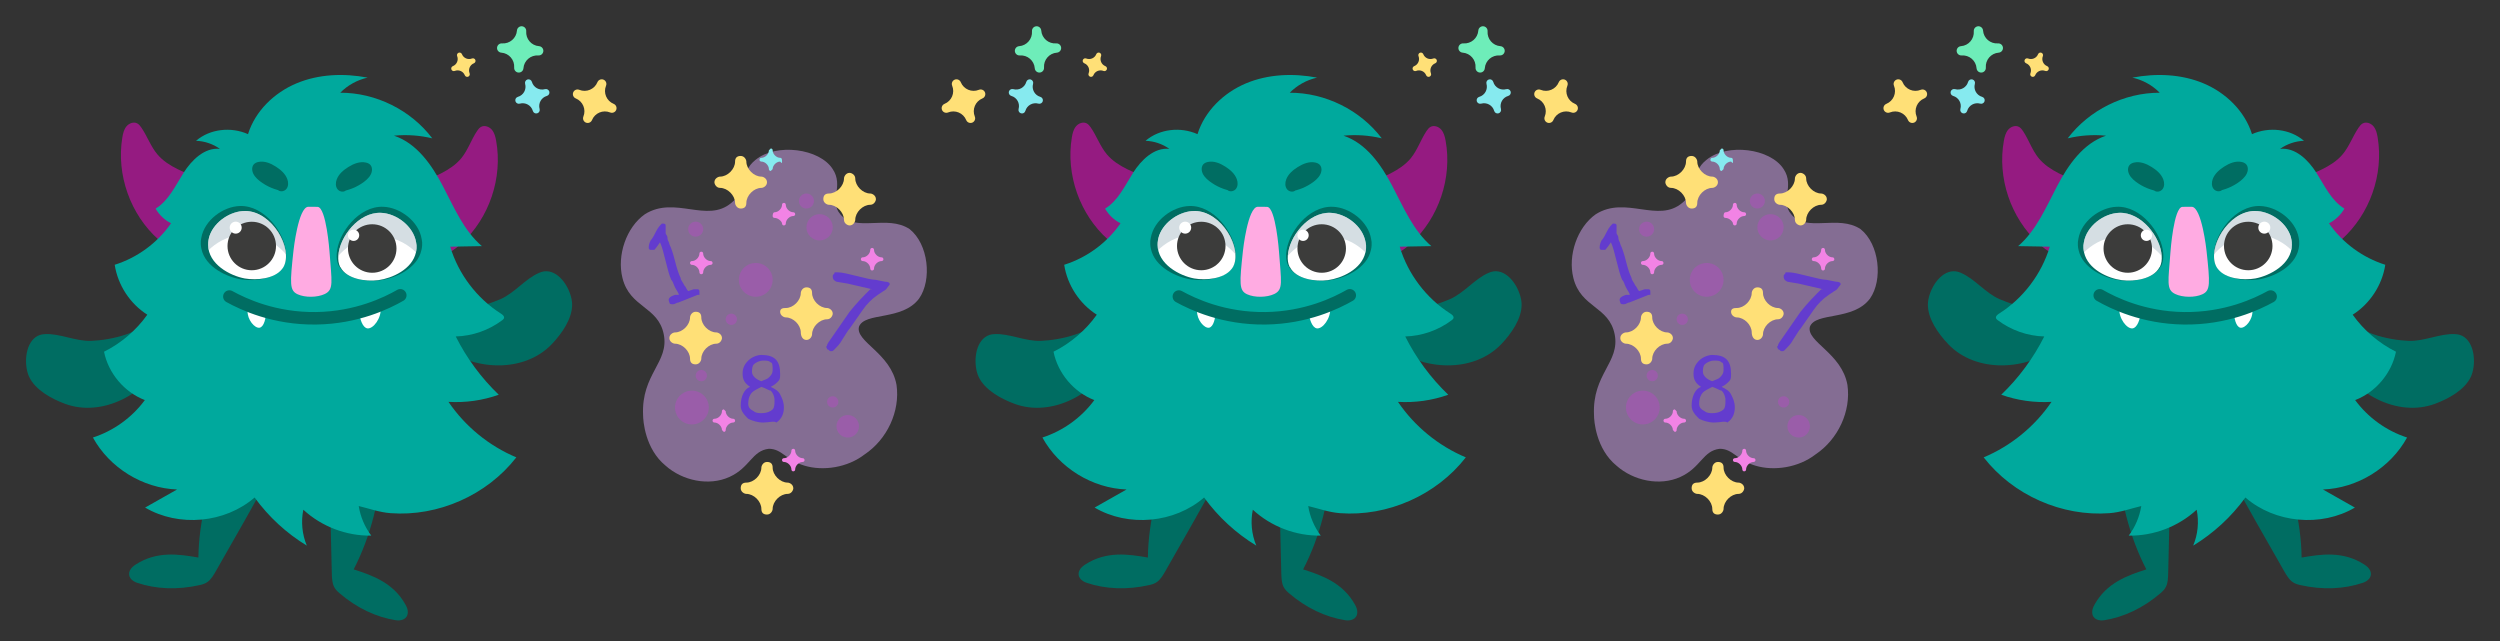 <?xml version="1.0" encoding="utf-8"?>
<!-- Generator: Adobe Illustrator 22.0.1, SVG Export Plug-In . SVG Version: 6.00 Build 0)  -->
<svg version="1.1" id="Слой_1" xmlns="http://www.w3.org/2000/svg" xmlns:xlink="http://www.w3.org/1999/xlink" x="0px" y="0px"
	 viewBox="0 0 200 51.284" style="enable-background:new 0 0 200 51.284;" xml:space="preserve">
<rect x="0" y="0" width="200" height="51.284" fill="#333333" stroke="none"/>
<style type="text/css">
	.st0{fill:#006D62;}
	.st1{fill:#951B81;}
	.st2{fill:#00A99D;}
	.st3{fill:#FFFFFF;}
	.st4{fill:none;stroke:#006D62;stroke-linecap:round;stroke-miterlimit:10;}
	.st5{opacity:0.54;fill:#B2C3CC;enable-background:new    ;}
	.st6{fill:#3C3C3B;}
	.st7{fill:#FFABE2;}
	.st8{fill:#FFE077;}
	.st9{fill:#86EAEF;}
	.st10{fill:#6EEDB9;}
	.st11{opacity:0.47;fill:#DFAEFF;enable-background:new    ;}
	.st12{fill:#F283E5;}
	.st13{fill:#633CCE;}
	.st14{opacity:0.27;fill:#D830E5;enable-background:new    ;}
	.st15{fill:#858586;}
	.st16{fill:#9F9F9E;}
	.st17{fill:#FFEFD5;}
	.st18{opacity:0.31;fill:#F7931E;}
	.st19{fill:#929191;}
	.st20{fill:#2A1A10;}
	.st21{fill:#A94A56;}
	.st22{fill:#F08884;}
	.st23{fill:#EEDCD5;}
	.st24{fill:#D56F01;}
	.st25{fill:#FB8C01;}
	.st26{fill:#FCA301;}
	.st27{fill:#FDB3FF;}
	.st28{fill:#603813;}
	.st29{fill:#DFAEFF;}
	.st30{fill:#19BDCE;}
	.st31{fill:#1B9ACC;}
	.st32{fill:#36A9E1;}
	.st33{fill:#12E0FF;}
	.st34{fill:none;stroke:#1B9ACC;stroke-width:0.5;stroke-linecap:round;stroke-linejoin:round;stroke-miterlimit:10;}
	.st35{fill:#0D80A3;}
	.st36{fill:url(#SVGID_1_);}
	.st37{opacity:0.65;fill:#D07245;enable-background:new    ;}
	.st38{fill:#FCA84E;}
	.st39{opacity:0.75;fill:#FC8340;enable-background:new    ;}
	.st40{fill:url(#SVGID_2_);}
	.st41{fill:#7AD2ED;}
	.st42{fill:#A4E5FF;}
	.st43{fill:#5CBFD6;}
	.st44{fill:#F9B233;}
	.st45{fill:#F39200;}
	.st46{opacity:0.31;fill:#662D91;}
	.st47{fill:#73C12C;}
	.st48{fill:#B8786C;}
	.st49{fill:#914B3B;}
	.st50{fill:#35A155;}
	.st51{fill:#79C08C;}
	.st52{fill:#8DC971;}
	.st53{fill:#7FB762;}
	.st54{fill:#9AD880;}
	.st55{fill:#B2B2B2;}
	.st56{fill:#E0E0E0;}
	.st57{fill:#B2E59C;}
	.st58{fill:#B38A82;}
	.st59{opacity:0.1;enable-background:new    ;}
	.st60{fill:#D9809C;}
	.st61{fill:#D17597;}
	.st62{fill:#E4A2B7;}
	.st63{fill:#DD8EAB;}
	.st64{fill:#F27281;}
	.st65{fill:#464D59;}
	.st66{fill:#95C11F;}
	.st67{fill:#808080;}
	.st68{fill:#1C7499;}
	.st69{fill:#269BCF;}
	.st70{fill:#F4821F;}
	.st71{fill:#2187B3;}
	.st72{fill:#238FBD;}
	.st73{fill:#1F7FA8;}
	.st74{fill:#221806;}
	.st75{fill:#006885;}
	.st76{fill:#FBB03B;}
	.st77{fill:#E6E7E8;}
	.st78{fill:#86B7C8;}
	.st79{fill:#91BFD0;}
	.st80{fill:#F7A439;}
	.st81{fill:#F79945;}
	.st82{fill:#404041;}
	.st83{fill:#F48245;}
	.st84{fill:#00ADEE;}
	.st85{fill:#0082B3;}
	.st86{fill:#784921;}
	.st87{fill:#25ABCF;}
	.st88{fill:none;stroke:#CCCCCC;stroke-width:0.5;stroke-linecap:round;stroke-miterlimit:10;}
	.st89{fill:#0071BC;}
	.st90{fill:#662D91;}
	.st91{fill:#A3D9EF;}
	.st92{fill:#0D373D;}
	.st93{fill:#033E42;}
	.st94{fill:#235A5E;}
	.st95{fill:#1C464C;}
	.st96{fill:#1FADA6;}
	.st97{fill:#31BDB9;}
	.st98{fill:none;stroke:#3441B7;stroke-linecap:round;stroke-miterlimit:10;}
	.st99{fill:none;stroke:#4A50C6;stroke-linecap:round;stroke-miterlimit:10;}
	.st100{fill:#925F36;}
	.st101{fill:#FFBFA6;}
	.st102{fill:#E84E1B;}
	.st103{fill:#1D70B7;}
	.st104{fill:#F8B133;}
	.st105{fill:#1D1D1B;}
	.st106{fill:#EA8696;}
	.st107{opacity:0.3;fill:#E84E1B;enable-background:new    ;}
	.st108{fill:none;stroke:#E2886D;stroke-width:0.25;stroke-linecap:round;stroke-linejoin:round;stroke-miterlimit:10;}
	.st109{opacity:0.47;fill:#E59D88;enable-background:new    ;}
	.st110{fill:#C43B16;}
	.st111{fill:#E94E1B;}
	.st112{fill:#DD7E00;}
	.st113{fill:#EF7352;}
	.st114{fill:none;stroke:#3441B7;stroke-width:0.5;stroke-linecap:round;stroke-miterlimit:10;}
	.st115{fill:none;stroke:#3441B7;stroke-width:0.5;stroke-linecap:round;stroke-linejoin:round;stroke-miterlimit:10;}
	.st116{fill:none;stroke:#3441B7;stroke-width:0.5;stroke-linecap:round;stroke-linejoin:round;stroke-miterlimit:10;}
	.st117{fill:#9A5ACC;}
	.st118{fill:#D60B52;}
	.st119{fill:#C17EED;}
	.st120{opacity:0.56;fill:#662483;enable-background:new    ;}
	.st121{fill:#E71D73;}
	.st122{fill:none;stroke:#662483;stroke-width:0.5;stroke-linecap:round;stroke-miterlimit:10;}
	.st123{opacity:0.35;fill:#E94E1B;enable-background:new    ;}
	.st124{fill:none;stroke:#E94E1B;stroke-width:0.5;stroke-linecap:round;stroke-miterlimit:10;}
	.st125{fill:#E6332A;}
	.st126{opacity:0.56;fill:#E94E1B;enable-background:new    ;}
	.st127{fill:#8CC63F;}
	.st128{fill:#CA9E67;}
	.st129{fill:#B17F4A;}
	.st130{fill:none;}
	.st131{fill:#A0877F;}
	.st132{fill:#9B7C71;}
	.st133{fill:#BBA9A3;}
	.st134{fill:#FFFBE3;}
	.st135{fill:#8C6239;}
	.st136{fill:#39B54A;}
	.st137{fill:#009245;}
	.st138{opacity:0.32;fill:#FCEE21;enable-background:new    ;}
	.st139{fill:#E08D41;}
	.st140{fill:none;stroke:#B76730;stroke-linecap:round;stroke-miterlimit:10;}
	.st141{opacity:0.47;fill:#D17428;enable-background:new    ;}
	.st142{fill:#AF6020;}
	.st143{fill:#FFB87D;}
	.st144{fill:#C9D650;}
	.st145{fill:#9CC320;}
	.st146{fill:#EE786F;}
	.st147{fill:#EC685D;}
	.st148{opacity:0.32;fill:#FBB03B;enable-background:new    ;}
	.st149{fill:#FFD625;}
	.st150{fill:#F6A613;}
	.st151{fill:#D98558;}
	.st152{fill:#6AB32D;}
	.st153{fill:#3EAC60;}
	.st154{fill:#FFF4B9;}
	.st155{fill:#F49D2C;}
	.st156{opacity:0.14;fill:#808080;enable-background:new    ;}
	.st157{fill:#1B1464;}
	.st158{fill:#F19092;}
	.st159{fill:#F15C92;}
	.st160{fill:none;stroke:#009245;stroke-width:0.75;stroke-linecap:round;stroke-miterlimit:10;}
	.st161{fill:#936037;}
	.st162{fill:#60453C;}
	.st163{fill:#7C4C3D;}
	.st164{fill:#835C47;}
	.st165{fill:#DE73C0;}
	.st166{fill:#FFDF7D;}
	.st167{fill:#4A80A9;}
	.st168{fill:#B2E49E;}
	.st169{fill:#B0E3F8;}
	.st170{fill:#E6A42E;}
	.st171{fill:#333333;}
	.st172{fill:#2E4B81;}
	.st173{fill:none;stroke:#333333;stroke-width:2;stroke-miterlimit:10;}
	.st174{fill:#4D4D4D;}
	.st175{fill:#29ABE2;}
	.st176{opacity:0.41;fill:#0071BC;}
	.st177{fill:#2E3192;}
	.st178{fill:#457FFF;}
	.st179{fill:#FDEFE4;}
	.st180{fill:#E5C6B2;}
	.st181{fill:#FCF0E4;}
	.st182{fill:#F1DCCB;}
	.st183{fill:#F15A24;}
	.st184{fill:#F7931E;}
	.st185{fill:#999999;}
	.st186{fill:#333334;}
	.st187{fill:#AE9F8B;}
	.st188{fill:#564F5A;}
	.st189{fill:#EDB318;}
	.st190{fill:#F2DB5A;}
	.st191{fill:#FFFF95;}
	.st192{fill:#ED9018;}
	.st193{fill:#F29100;}
	.st194{fill:#8374C7;}
	.st195{fill:#D395E0;}
	.st196{fill:#E1F2FA;}
	.st197{fill:#F2F0E0;}
	.st198{fill:#F9FAF5;}
	.st199{fill:#A3D3FC;}
	.st200{opacity:0.43;fill:#E8F5FC;enable-background:new    ;}
	.st201{opacity:0.44;fill:#D7E6EA;enable-background:new    ;}
	.st202{fill:none;stroke:#29ABE2;stroke-miterlimit:10;}
	.st203{fill:none;stroke:#0071BC;stroke-linejoin:round;stroke-miterlimit:10;}
	.st204{opacity:0.38;}
	.st205{fill:#ABFFFB;}
	.st206{fill:#FFC04D;}
	.st207{fill:#FF982C;}
	.st208{fill:#FF824D;}
	.st209{fill:#FF624D;}
	.st210{fill:#FF954D;}
	.st211{fill:#85FFF6;}
	.st212{fill:#FFA2F5;}
	.st213{fill:#A8222B;}
	.st214{fill:#C1272D;}
	.st215{fill:#ED1C24;}
</style>
<path class="st0" d="M181.901,35.634c1.406,2.893,2.189,6.045,2.228,8.971c1.583-0.281,3.326-0.526,4.997,0.545
	c0.188,0.121,0.386,0.273,0.485,0.497c0.223,0.496-0.19,0.844-0.562,0.97c-1.525,0.519-3.248,0.586-5.006,0.193
	c-0.221-0.05-0.451-0.109-0.66-0.265c-0.273-0.203-0.47-0.538-0.652-0.855c-1.527-2.657-3.035-5.323-4.522-8.003
	c0.104-0.043,0.25,0.013,0.348,0.133L181.901,35.634z"/>
<path class="st0" d="M156.071,21.72c0.284-0.054,0.528-0.007,0.787,0.102c1.113,0.466,1.958,1.612,3.117,2.116
	c1.456,0.634,4.08,1.29,5.564,0.268c0.19-0.131,0.388-0.1,0.533,0.006c0.225,0.038,0.419,0.188,0.53,0.561
	c0.316,1.065-1.29,2.379-1.981,2.931c-2.432,1.947-6.521,2.181-8.765-0.174c-0.77-0.808-1.649-2.021-1.625-3.199
	C154.252,23.375,155.006,21.921,156.071,21.72z"/>
<path class="st0" d="M197.161,26.981c-0.231-0.172-0.472-0.237-0.753-0.252c-1.205-0.067-2.465,0.593-3.728,0.54
	c-1.587-0.068-4.234-0.623-5.121-2.192c-0.114-0.201-0.305-0.26-0.482-0.229c-0.219-0.064-0.459-0.014-0.721,0.273
	c-0.75,0.819,0.12,2.704,0.499,3.502c1.336,2.815,4.91,4.813,7.959,3.676c1.046-0.39,2.368-1.096,2.86-2.167
	C198.073,29.264,198.032,27.627,197.161,26.981z"/>
<path class="st0" d="M169.412,36.572c0.135,3.215,0.941,6.37,2.296,8.979c-1.527,0.487-3.177,1.082-4.14,2.807
	c-0.108,0.194-0.21,0.421-0.191,0.665c0.039,0.542,0.567,0.659,0.955,0.597c1.589-0.251,3.137-0.991,4.499-2.157
	c0.171-0.147,0.345-0.307,0.455-0.542c0.145-0.307,0.158-0.695,0.169-1.06c0.084-3.063,0.145-6.125,0.183-9.189
	c-0.112,0.011-0.214,0.127-0.243,0.279L169.412,36.572z"/>
<path class="st1" d="M167.614,14.848c-1.01-0.179-1.994-0.512-2.907-0.981c-0.601-0.309-1.181-0.687-1.61-1.209
	c-0.532-0.65-0.794-1.48-1.261-2.179c-0.086-0.128-0.183-0.256-0.32-0.329c-0.283-0.153-0.653-0.019-0.861,0.226
	s-0.289,0.571-0.346,0.887c-0.535,2.964,0.546,6.171,2.768,8.206c0.472,0.434,1.006,0.823,1.62,1.005
	c0.615,0.182,1.324,0.132,1.838-0.253c0.282-0.211,0.488-0.506,0.674-0.804c0.704-1.126,1.201-2.384,1.456-3.689"/>
<path class="st1" d="M182.855,14.476c1.013-0.164,2.001-0.481,2.922-0.937c0.606-0.3,1.192-0.668,1.628-1.185
	c0.542-0.642,0.817-1.468,1.295-2.16c0.088-0.127,0.187-0.253,0.325-0.324c0.285-0.148,0.653-0.009,0.857,0.239
	c0.205,0.247,0.28,0.575,0.332,0.892c0.491,2.972-0.64,6.162-2.891,8.163c-0.479,0.427-1.018,0.808-1.635,0.981
	c-0.617,0.173-1.326,0.112-1.833-0.28c-0.279-0.215-0.48-0.512-0.662-0.813c-0.687-1.137-1.165-2.402-1.4-3.71"/>
<path class="st2" d="M168.759,41.053c-3.812,0.288-7.719-1.444-10.065-4.464c2.186-0.917,4.096-2.48,5.427-4.44
	c-1.361,0.081-2.738-0.114-4.022-0.57c1.401-1.343,2.57-2.927,3.441-4.662c-1.331-0.036-2.648-0.496-3.713-1.297
	c-0.063-0.047-0.128-0.101-0.148-0.177c-0.037-0.147,0.112-0.269,0.24-0.35c1.935-1.225,3.406-3.166,4.064-5.359
	c-0.844-0.015-1.688-0.03-2.532-0.045c1.457-1.253,2.226-3.099,3.118-4.801s2.088-3.428,3.911-4.034
	c-1.023-0.1-2.063-0.027-3.063,0.213c1.713-2.264,4.523-3.657,7.363-3.649c-0.594-0.601-1.364-1.027-2.189-1.208
	c1.897-0.362,3.913-0.288,5.694,0.46s3.3,2.217,3.874,4.062c1.349-0.604,3.036-0.43,4.158,0.532
	c-0.682,0.023-1.355,0.251-1.91,0.646c1.218-0.131,2.251,0.881,2.907,1.915c0.656,1.033,1.192,2.227,2.237,2.866
	c-0.285,0.5-0.72,0.914-1.235,1.173c1.081,1.562,2.694,2.749,4.507,3.318c-0.246,1.621-1.223,3.117-2.608,3.994
	c0.89,1.25,2.09,2.276,3.463,2.962c-0.347,1.726-1.622,3.237-3.265,3.869c1.027,1.398,2.503,2.461,4.153,2.995
	c-1.324,2.419-3.974,4.056-6.73,4.157c0.851,0.483,1.703,0.965,2.555,1.447c-2.699,1.587-6.395,1.247-8.759-0.806
	c-1.12,1.543-2.548,2.86-4.177,3.851c0.377-0.901,0.475-1.917,0.278-2.874c-1.459,1.349-3.449,2.108-5.435,2.072
	c0.52-0.692,0.868-1.511,1.004-2.366C170.437,40.691,169.648,40.986,168.759,41.053z"/>
<path class="st3" d="M178.724,24.935c0,0.002,0,0.004,0,0.004c-0.011,0.481,0.152,1.211,0.507,1.277
	c0.387,0.072,0.997-0.642,0.963-1.35c-0.002-0.08-0.016-0.162-0.035-0.239C179.714,24.739,179.234,24.846,178.724,24.935z"/>
<path class="st3" d="M170.609,26.27c0.38-0.053,0.607-0.751,0.66-1.303c-0.609-0.111-1.183-0.239-1.717-0.377
	c-0.003,0.01-0.005,0.023-0.006,0.033C169.471,25.457,170.149,26.333,170.609,26.27z"/>
<path class="st4" d="M181.651,23.723c-1.098,0.606-3.583,1.786-6.942,1.74c-3.253-0.045-5.644-1.217-6.732-1.838"/>
<path class="st0" d="M166.23,19.631c0.011,0.125,0.022,0.25,0.054,0.365c0.322,1.481,2.091,2.265,3.273,2.425
	c1.108,0.15,2.789-0.099,3.314-1.126c0.021-0.01,0.031-0.032,0.041-0.052c0.134-0.272,0.173-0.596,0.151-0.941
	c-0.093-1.649-1.776-3.844-3.729-3.76c-1.347,0.049-2.834,1.165-3.066,2.576C166.228,19.286,166.219,19.453,166.23,19.631z"/>
<path class="st0" d="M183.939,19.533c-0.01,0.125-0.019,0.25-0.05,0.366c-0.305,1.484-2.065,2.288-3.246,2.462
	c-1.107,0.163-2.79-0.068-3.327-1.089c-0.021-0.01-0.032-0.031-0.042-0.051c-0.137-0.27-0.18-0.594-0.161-0.938
	c0.074-1.65,1.733-3.864,3.687-3.802c1.348,0.034,2.847,1.133,3.095,2.542C183.937,19.188,183.948,19.354,183.939,19.533z"/>
<path class="st3" d="M177.304,21.325c0.041,0.078,0.09,0.146,0.147,0.214c0.604,0.765,2.022,0.906,2.976,0.737
	c1.156-0.217,2.919-1.126,2.924-2.697c0.001-0.251-0.041-0.497-0.119-0.734c-0.405-1.144-1.698-1.969-2.841-1.967
	C178.223,16.882,176.552,19.908,177.304,21.325z"/>
<path class="st3" d="M166.675,19.854c0.01,0.115,0.02,0.23,0.049,0.334c0.293,1.357,1.915,2.075,2.998,2.222
	c1.015,0.138,2.554-0.091,3.037-1.03c0.02-0.009,0.028-0.028,0.038-0.048c0.123-0.25,0.16-0.546,0.138-0.861
	c-0.085-1.51-1.627-3.52-3.415-3.444c-1.233,0.045-2.595,1.066-2.809,2.359C166.674,19.537,166.666,19.691,166.675,19.854z"/>
<path class="st5" d="M183.361,19.674c-0.009,0.115-0.018,0.23-0.046,0.335c-0.519-0.505-1.451-1.168-2.762-1.228
	c-1.818-0.086-3.018,1.068-3.444,1.579c0.068-1.512,1.587-3.539,3.376-3.482c1.234,0.031,2.607,1.038,2.836,2.328
	C183.359,19.357,183.369,19.512,183.361,19.674z"/>
<circle class="st6" cx="179.859" cy="19.68" r="1.94"/>
<path class="st5" d="M166.675,19.854c0.01,0.115,0.02,0.23,0.049,0.334c0.513-0.511,1.438-1.185,2.747-1.259
	c1.817-0.106,3.029,1.035,3.461,1.54c-0.085-1.51-1.627-3.52-3.415-3.444c-1.233,0.045-2.595,1.066-2.809,2.359
	C166.674,19.537,166.666,19.691,166.675,19.854z"/>
<circle class="st6" cx="170.223" cy="19.881" r="1.94"/>
<circle class="st3" cx="171.715" cy="18.824" r="0.451"/>
<circle class="st3" cx="181.145" cy="18.212" r="0.48"/>
<path class="st0" d="M172.305,15.212c0.182,0.199,0.543,0.133,0.702-0.084c0.161-0.216,0.152-0.521,0.056-0.774
	c-0.161-0.429-0.533-0.746-0.923-0.989c-0.423-0.265-0.927-0.472-1.414-0.36c-0.137,0.032-0.273,0.091-0.364,0.199
	c-0.107,0.126-0.137,0.303-0.114,0.466c0.05,0.36,0.326,0.647,0.616,0.866c0.556,0.42,1.222,0.695,1.912,0.79"/>
<path class="st0" d="M177.784,15.181c-0.179,0.202-0.541,0.139-0.703-0.076s-0.158-0.519-0.065-0.773
	c0.157-0.431,0.524-0.751,0.911-0.999c0.42-0.269,0.922-0.482,1.41-0.375c0.137,0.03,0.273,0.089,0.365,0.195
	c0.108,0.124,0.14,0.301,0.119,0.464c-0.045,0.361-0.318,0.65-0.606,0.872c-0.551,0.426-1.214,0.708-1.903,0.811"/>
<path class="st7" d="M176.52,20.041c0.288,2.66,0.322,3.201-0.331,3.502c-0.6,0.277-1.576,0.26-2.169-0.021
	c-0.74-0.353-0.557-0.969-0.379-3.409c0,0,0.258-3.528,0.95-3.563c0.02-0.001,0.192-0.005,0.373-0.007
	c0.192-0.002,0.357-0.001,0.373-0.001C176.143,16.565,176.52,20.041,176.52,20.041z"/>
<g>
	<path class="st8" d="M153.329,9.325c-0.233-0.569,0.04-1.219,0.61-1.452c0.19-0.078,0.28-0.294,0.203-0.485
		c-0.078-0.19-0.294-0.28-0.485-0.203c-0.569,0.233-1.219-0.04-1.452-0.61c-0.078-0.19-0.294-0.28-0.485-0.203
		c-0.19,0.078-0.28,0.294-0.203,0.485c0.233,0.569-0.04,1.219-0.61,1.452c-0.19,0.078-0.28,0.294-0.203,0.485
		c0.078,0.19,0.294,0.28,0.485,0.203c0.569-0.233,1.219,0.04,1.452,0.61c0.078,0.19,0.294,0.28,0.485,0.203
		C153.316,9.732,153.407,9.515,153.329,9.325z"/>
	<path class="st9" d="M157.373,8.873c0.127-0.449,0.595-0.709,1.045-0.582c0.149,0.042,0.306-0.045,0.348-0.194
		s-0.045-0.306-0.194-0.348c-0.449-0.127-0.709-0.595-0.582-1.045c0.042-0.149-0.045-0.306-0.194-0.348s-0.306,0.045-0.348,0.194
		c-0.127,0.449-0.595,0.709-1.045,0.582c-0.149-0.042-0.306,0.045-0.348,0.194s0.045,0.306,0.194,0.348
		c0.449,0.127,0.709,0.595,0.582,1.045c-0.042,0.149,0.045,0.306,0.194,0.348C157.176,9.11,157.331,9.024,157.373,8.873z"/>
	<path class="st10" d="M158.125,5.462c-0.046-0.613-0.581-1.072-1.194-1.027c-0.205,0.015-0.383-0.138-0.398-0.343
		s0.138-0.383,0.343-0.398c0.613-0.046,1.072-0.581,1.027-1.194c-0.015-0.205,0.138-0.383,0.343-0.398
		c0.205-0.015,0.383,0.138,0.398,0.343c0.046,0.613,0.581,1.072,1.194,1.027c0.205-0.015,0.383,0.138,0.398,0.343
		c0.015,0.205-0.138,0.383-0.343,0.398c-0.613,0.046-1.072,0.581-1.027,1.194c0.015,0.205-0.138,0.383-0.343,0.398
		C158.319,5.819,158.141,5.667,158.125,5.462z"/>
	<path class="st8" d="M162.433,5.867c0.127-0.318-0.027-0.679-0.345-0.805c-0.106-0.042-0.157-0.163-0.115-0.268
		c0.042-0.106,0.163-0.157,0.268-0.115c0.318,0.127,0.679-0.027,0.805-0.345c0.042-0.106,0.163-0.157,0.268-0.115
		c0.106,0.042,0.157,0.163,0.115,0.268c-0.127,0.318,0.027,0.679,0.345,0.805c0.106,0.042,0.157,0.163,0.115,0.268
		c-0.042,0.106-0.163,0.157-0.268,0.115c-0.318-0.127-0.679,0.027-0.805,0.345c-0.042,0.106-0.163,0.157-0.268,0.115
		C162.442,6.093,162.39,5.973,162.433,5.867z"/>
</g>
<path class="st0" d="M18.099,35.634c-1.406,2.893-2.189,6.045-2.228,8.971c-1.583-0.281-3.326-0.526-4.997,0.545
	c-0.188,0.121-0.386,0.273-0.485,0.497c-0.223,0.496,0.19,0.844,0.562,0.97c1.525,0.519,3.248,0.586,5.006,0.193
	c0.221-0.05,0.451-0.109,0.66-0.265c0.273-0.203,0.47-0.538,0.652-0.855c1.527-2.657,3.035-5.323,4.522-8.003
	c-0.104-0.043-0.25,0.013-0.348,0.133L18.099,35.634z"/>
<path class="st0" d="M43.93,21.72c-0.284-0.054-0.528-0.007-0.787,0.102c-1.113,0.466-1.958,1.612-3.117,2.116
	c-1.456,0.634-4.08,1.29-5.564,0.268c-0.19-0.131-0.388-0.1-0.533,0.006c-0.225,0.038-0.419,0.188-0.53,0.561
	c-0.316,1.065,1.29,2.379,1.981,2.931c2.432,1.947,6.521,2.181,8.765-0.174c0.77-0.808,1.649-2.021,1.625-3.199
	C45.749,23.375,44.995,21.921,43.93,21.72z"/>
<path class="st0" d="M2.839,26.981c0.231-0.172,0.472-0.237,0.753-0.252c1.205-0.067,2.466,0.593,3.728,0.54
	c1.587-0.068,4.234-0.623,5.121-2.192c0.114-0.201,0.305-0.26,0.482-0.229c0.219-0.064,0.459-0.014,0.721,0.273
	c0.75,0.819-0.12,2.704-0.499,3.502c-1.336,2.815-4.91,4.813-7.959,3.676c-1.046-0.39-2.368-1.096-2.86-2.167
	C1.927,29.264,1.969,27.627,2.839,26.981z"/>
<path class="st0" d="M30.588,36.572c-0.135,3.215-0.941,6.37-2.296,8.979c1.527,0.487,3.177,1.082,4.14,2.807
	c0.108,0.194,0.21,0.421,0.191,0.665c-0.039,0.542-0.567,0.659-0.955,0.597c-1.589-0.251-3.137-0.991-4.499-2.157
	c-0.171-0.147-0.345-0.307-0.455-0.542c-0.145-0.307-0.158-0.695-0.169-1.06c-0.084-3.063-0.145-6.125-0.183-9.189
	c0.112,0.011,0.214,0.127,0.243,0.279L30.588,36.572z"/>
<path class="st1" d="M32.387,14.848c1.01-0.179,1.994-0.512,2.907-0.981c0.601-0.309,1.181-0.687,1.61-1.209
	c0.532-0.65,0.794-1.48,1.261-2.179c0.086-0.128,0.183-0.256,0.32-0.329c0.283-0.153,0.653-0.019,0.861,0.226
	c0.208,0.244,0.289,0.571,0.346,0.887c0.535,2.964-0.546,6.171-2.767,8.206c-0.472,0.434-1.006,0.823-1.62,1.005
	s-1.324,0.132-1.838-0.253c-0.282-0.211-0.488-0.506-0.674-0.804c-0.704-1.126-1.201-2.384-1.456-3.689"/>
<path class="st1" d="M17.145,14.476c-1.013-0.164-2.001-0.481-2.922-0.937c-0.606-0.3-1.192-0.668-1.628-1.185
	c-0.542-0.642-0.817-1.468-1.295-2.16c-0.088-0.127-0.187-0.253-0.325-0.324c-0.285-0.148-0.653-0.009-0.857,0.239
	c-0.205,0.247-0.28,0.575-0.332,0.892c-0.491,2.972,0.64,6.162,2.891,8.163c0.479,0.427,1.018,0.808,1.635,0.981
	c0.617,0.173,1.326,0.112,1.833-0.28c0.279-0.215,0.48-0.512,0.662-0.813c0.687-1.137,1.165-2.402,1.4-3.71"/>
<path class="st2" d="M31.241,41.053c3.812,0.288,7.719-1.444,10.065-4.464c-2.186-0.917-4.096-2.48-5.427-4.44
	c1.361,0.081,2.738-0.114,4.022-0.57c-1.401-1.343-2.57-2.927-3.441-4.662c1.331-0.036,2.648-0.496,3.713-1.297
	c0.063-0.047,0.129-0.101,0.148-0.177c0.037-0.147-0.112-0.269-0.24-0.35c-1.935-1.225-3.406-3.166-4.064-5.359
	c0.844-0.015,1.688-0.03,2.532-0.045c-1.457-1.253-2.226-3.099-3.118-4.801s-2.088-3.428-3.911-4.034
	c1.023-0.1,2.063-0.027,3.063,0.213C32.87,8.803,30.06,7.41,27.22,7.418c0.594-0.601,1.364-1.027,2.189-1.208
	c-1.897-0.362-3.913-0.288-5.694,0.46s-3.3,2.217-3.874,4.062c-1.349-0.604-3.036-0.43-4.158,0.532
	c0.682,0.023,1.355,0.251,1.91,0.646c-1.218-0.131-2.251,0.881-2.907,1.915c-0.656,1.033-1.192,2.227-2.237,2.866
	c0.285,0.5,0.72,0.914,1.235,1.173c-1.081,1.562-2.694,2.749-4.507,3.318c0.246,1.621,1.223,3.117,2.608,3.994
	c-0.89,1.25-2.09,2.276-3.463,2.962c0.347,1.726,1.622,3.237,3.265,3.869c-1.027,1.398-2.503,2.461-4.153,2.995
	c1.324,2.419,3.974,4.056,6.73,4.157c-0.851,0.483-1.703,0.965-2.555,1.447c2.699,1.587,6.395,1.247,8.759-0.806
	c1.12,1.543,2.548,2.86,4.177,3.851c-0.377-0.901-0.475-1.917-0.278-2.874c1.459,1.349,3.449,2.108,5.435,2.072
	c-0.52-0.692-0.868-1.511-1.004-2.366C29.563,40.691,30.353,40.986,31.241,41.053z"/>
<path class="st3" d="M21.277,24.935c0,0.002,0,0.004,0,0.004c0.011,0.481-0.152,1.211-0.507,1.277
	c-0.387,0.072-0.997-0.642-0.963-1.35c0.002-0.08,0.016-0.162,0.035-0.239C20.287,24.739,20.766,24.846,21.277,24.935z"/>
<path class="st3" d="M29.391,26.27c-0.38-0.053-0.607-0.751-0.66-1.303c0.609-0.111,1.183-0.239,1.717-0.377
	c0.003,0.01,0.005,0.023,0.006,0.033C30.53,25.457,29.851,26.333,29.391,26.27z"/>
<path class="st4" d="M18.349,23.723c1.098,0.606,3.583,1.786,6.942,1.74c3.253-0.045,5.644-1.217,6.732-1.838"/>
<path class="st0" d="M33.771,19.631c-0.011,0.125-0.022,0.25-0.054,0.365c-0.322,1.481-2.091,2.265-3.273,2.425
	c-1.108,0.15-2.789-0.099-3.315-1.126c-0.021-0.01-0.031-0.032-0.041-0.052c-0.134-0.272-0.173-0.596-0.151-0.941
	c0.093-1.649,1.776-3.844,3.729-3.76c1.347,0.049,2.834,1.165,3.066,2.576C33.773,19.286,33.782,19.453,33.771,19.631z"/>
<path class="st0" d="M16.062,19.533c0.01,0.125,0.019,0.25,0.05,0.366c0.305,1.484,2.065,2.288,3.246,2.462
	c1.107,0.163,2.79-0.068,3.327-1.089c0.021-0.01,0.032-0.031,0.042-0.051c0.137-0.27,0.18-0.594,0.161-0.938
	c-0.074-1.65-1.733-3.864-3.687-3.802c-1.348,0.034-2.847,1.133-3.095,2.542C16.064,19.188,16.052,19.354,16.062,19.533z"/>
<path class="st3" d="M22.697,21.325c-0.041,0.078-0.09,0.146-0.147,0.214c-0.604,0.765-2.022,0.906-2.976,0.737
	c-1.156-0.217-2.919-1.126-2.924-2.697c-0.001-0.251,0.041-0.497,0.119-0.734c0.405-1.144,1.698-1.969,2.841-1.967
	C21.778,16.882,23.448,19.908,22.697,21.325z"/>
<path class="st3" d="M33.325,19.854c-0.01,0.115-0.02,0.23-0.049,0.334c-0.293,1.357-1.915,2.075-2.998,2.222
	c-1.015,0.138-2.554-0.091-3.037-1.03c-0.02-0.009-0.028-0.028-0.038-0.048c-0.123-0.25-0.16-0.546-0.138-0.861
	c0.085-1.51,1.627-3.52,3.415-3.444c1.233,0.045,2.595,1.066,2.809,2.359C33.327,19.537,33.334,19.691,33.325,19.854z"/>
<path class="st5" d="M16.64,19.674c0.009,0.115,0.018,0.23,0.046,0.335c0.519-0.505,1.451-1.168,2.762-1.228
	c1.818-0.086,3.018,1.068,3.444,1.579c-0.068-1.512-1.587-3.539-3.376-3.482c-1.234,0.031-2.607,1.038-2.836,2.328
	C16.641,19.357,16.632,19.512,16.64,19.674z"/>
<circle class="st6" cx="20.141" cy="19.68" r="1.94"/>
<path class="st5" d="M33.325,19.854c-0.01,0.115-0.02,0.23-0.049,0.334c-0.513-0.511-1.438-1.185-2.747-1.259
	c-1.817-0.106-3.029,1.035-3.461,1.54c0.085-1.51,1.627-3.52,3.415-3.444c1.233,0.045,2.595,1.066,2.809,2.359
	C33.327,19.537,33.334,19.691,33.325,19.854z"/>
<circle class="st6" cx="29.778" cy="19.881" r="1.94"/>
<circle class="st3" cx="28.286" cy="18.824" r="0.451"/>
<circle class="st3" cx="18.856" cy="18.212" r="0.48"/>
<path class="st0" d="M27.696,15.212c-0.182,0.199-0.543,0.133-0.702-0.084c-0.161-0.216-0.152-0.521-0.056-0.774
	c0.161-0.429,0.533-0.746,0.923-0.989c0.423-0.265,0.927-0.472,1.414-0.36c0.137,0.032,0.273,0.091,0.364,0.199
	c0.107,0.126,0.137,0.303,0.114,0.466c-0.05,0.36-0.326,0.647-0.616,0.866c-0.556,0.42-1.222,0.695-1.912,0.79"/>
<path class="st0" d="M22.217,15.181c0.179,0.202,0.541,0.139,0.703-0.076c0.162-0.215,0.158-0.519,0.065-0.773
	c-0.157-0.431-0.524-0.751-0.911-0.999c-0.42-0.269-0.922-0.482-1.41-0.375c-0.137,0.03-0.273,0.089-0.365,0.195
	c-0.108,0.124-0.14,0.301-0.119,0.464c0.045,0.361,0.318,0.65,0.606,0.872c0.551,0.426,1.214,0.708,1.903,0.811"/>
<path class="st7" d="M23.48,20.041c-0.288,2.66-0.322,3.201,0.331,3.502c0.6,0.277,1.576,0.26,2.169-0.021
	c0.74-0.353,0.557-0.969,0.379-3.409c0,0-0.258-3.528-0.95-3.563c-0.02-0.001-0.192-0.005-0.373-0.007
	c-0.192-0.002-0.357-0.001-0.373-0.001C23.858,16.565,23.48,20.041,23.48,20.041z"/>
<g>
	<path class="st8" d="M46.671,9.325c0.233-0.569-0.04-1.219-0.61-1.452c-0.19-0.078-0.28-0.294-0.203-0.485
		c0.078-0.19,0.294-0.28,0.485-0.203c0.569,0.233,1.219-0.04,1.452-0.61c0.078-0.19,0.294-0.28,0.485-0.203
		c0.19,0.078,0.28,0.294,0.203,0.485c-0.233,0.569,0.04,1.219,0.61,1.452c0.19,0.078,0.28,0.294,0.203,0.485
		c-0.078,0.19-0.294,0.28-0.485,0.203c-0.569-0.233-1.219,0.04-1.452,0.61c-0.078,0.19-0.294,0.28-0.485,0.203
		C46.684,9.732,46.594,9.515,46.671,9.325z"/>
	<path class="st9" d="M42.627,8.873c-0.127-0.449-0.595-0.709-1.045-0.582c-0.149,0.042-0.306-0.045-0.348-0.194
		s0.045-0.306,0.194-0.348c0.449-0.127,0.709-0.595,0.582-1.045c-0.042-0.149,0.045-0.306,0.194-0.348
		c0.149-0.042,0.306,0.045,0.348,0.194c0.127,0.449,0.595,0.709,1.045,0.582c0.149-0.042,0.306,0.045,0.348,0.194
		S43.9,7.632,43.751,7.674c-0.449,0.127-0.709,0.595-0.582,1.045c0.042,0.149-0.045,0.306-0.194,0.348
		C42.825,9.11,42.67,9.024,42.627,8.873z"/>
	<path class="st10" d="M41.875,5.462c0.046-0.613,0.581-1.072,1.194-1.027c0.205,0.015,0.383-0.138,0.398-0.343
		s-0.138-0.383-0.343-0.398c-0.613-0.046-1.072-0.581-1.027-1.194c0.015-0.205-0.138-0.383-0.343-0.398
		c-0.205-0.015-0.383,0.138-0.398,0.343c-0.046,0.613-0.581,1.072-1.194,1.027c-0.205-0.015-0.383,0.138-0.398,0.343
		c-0.015,0.205,0.138,0.383,0.343,0.398c0.613,0.046,1.072,0.581,1.027,1.194c-0.015,0.205,0.138,0.383,0.343,0.398
		C41.682,5.819,41.86,5.667,41.875,5.462z"/>
	<path class="st8" d="M37.568,5.867c-0.127-0.318,0.027-0.679,0.345-0.805c0.106-0.042,0.157-0.163,0.115-0.268
		c-0.042-0.106-0.163-0.157-0.268-0.115c-0.318,0.127-0.679-0.027-0.805-0.345c-0.042-0.106-0.163-0.157-0.268-0.115
		c-0.106,0.042-0.157,0.163-0.115,0.268c0.127,0.318-0.027,0.679-0.345,0.805c-0.106,0.042-0.157,0.163-0.115,0.268
		c0.042,0.106,0.163,0.157,0.268,0.115c0.318-0.127,0.679,0.027,0.805,0.345c0.042,0.106,0.163,0.157,0.268,0.115
		C37.559,6.093,37.61,5.973,37.568,5.867z"/>
</g>
<path class="st0" d="M94.059,35.634c-1.406,2.893-2.189,6.045-2.228,8.971c-1.583-0.281-3.326-0.526-4.997,0.545
	c-0.188,0.121-0.386,0.273-0.485,0.497c-0.223,0.496,0.19,0.844,0.562,0.97c1.525,0.519,3.248,0.586,5.006,0.193
	c0.221-0.05,0.451-0.109,0.66-0.265c0.273-0.203,0.47-0.538,0.652-0.855c1.527-2.657,3.035-5.323,4.522-8.003
	c-0.104-0.043-0.25,0.013-0.348,0.133L94.059,35.634z"/>
<path class="st0" d="M119.889,21.72c-0.284-0.054-0.528-0.007-0.787,0.102c-1.113,0.466-1.958,1.612-3.117,2.116
	c-1.456,0.634-4.08,1.29-5.564,0.268c-0.19-0.131-0.388-0.1-0.533,0.006c-0.225,0.038-0.419,0.188-0.53,0.561
	c-0.316,1.065,1.29,2.379,1.981,2.931c2.432,1.947,6.521,2.181,8.765-0.174c0.77-0.808,1.649-2.021,1.625-3.199
	C121.708,23.375,120.954,21.921,119.889,21.72z"/>
<path class="st0" d="M78.798,26.981c0.231-0.172,0.472-0.237,0.753-0.252c1.205-0.067,2.465,0.593,3.728,0.54
	c1.587-0.068,4.234-0.623,5.121-2.192c0.114-0.201,0.305-0.26,0.482-0.229c0.219-0.064,0.459-0.014,0.721,0.273
	c0.75,0.819-0.12,2.704-0.499,3.502c-1.336,2.815-4.91,4.813-7.959,3.676c-1.046-0.39-2.368-1.096-2.86-2.167
	C77.887,29.264,77.928,27.627,78.798,26.981z"/>
<path class="st0" d="M106.547,36.572c-0.135,3.215-0.941,6.37-2.296,8.979c1.527,0.487,3.177,1.082,4.14,2.807
	c0.108,0.194,0.21,0.421,0.191,0.665c-0.039,0.542-0.567,0.659-0.955,0.597c-1.589-0.251-3.137-0.991-4.499-2.157
	c-0.171-0.147-0.345-0.307-0.455-0.542c-0.145-0.307-0.158-0.695-0.169-1.06c-0.084-3.063-0.145-6.125-0.183-9.189
	c0.112,0.011,0.214,0.127,0.243,0.279L106.547,36.572z"/>
<path class="st1" d="M108.346,14.848c1.01-0.179,1.994-0.512,2.907-0.981c0.601-0.309,1.181-0.687,1.61-1.209
	c0.532-0.65,0.794-1.48,1.261-2.179c0.086-0.128,0.183-0.256,0.32-0.329c0.283-0.153,0.653-0.019,0.861,0.226
	s0.289,0.571,0.346,0.887c0.535,2.964-0.546,6.171-2.767,8.206c-0.472,0.434-1.006,0.823-1.62,1.005
	c-0.615,0.182-1.324,0.132-1.838-0.253c-0.282-0.211-0.488-0.506-0.674-0.804c-0.704-1.126-1.201-2.384-1.456-3.689"/>
<path class="st1" d="M93.105,14.476c-1.013-0.164-2.001-0.481-2.922-0.937c-0.606-0.3-1.192-0.668-1.628-1.185
	c-0.542-0.642-0.817-1.468-1.295-2.16c-0.088-0.127-0.187-0.253-0.325-0.324c-0.285-0.148-0.653-0.009-0.857,0.239
	c-0.205,0.247-0.28,0.575-0.332,0.892c-0.491,2.972,0.64,6.162,2.891,8.163c0.479,0.427,1.018,0.808,1.635,0.981
	c0.617,0.173,1.326,0.112,1.833-0.28c0.279-0.215,0.48-0.512,0.662-0.813c0.687-1.137,1.165-2.402,1.4-3.71"/>
<path class="st2" d="M107.2,41.053c3.812,0.288,7.719-1.444,10.065-4.464c-2.186-0.917-4.096-2.48-5.427-4.44
	c1.361,0.081,2.738-0.114,4.022-0.57c-1.401-1.343-2.57-2.927-3.441-4.662c1.331-0.036,2.648-0.496,3.713-1.297
	c0.063-0.047,0.129-0.101,0.148-0.177c0.037-0.147-0.112-0.269-0.24-0.35c-1.935-1.225-3.406-3.166-4.064-5.359
	c0.844-0.015,1.688-0.03,2.532-0.045c-1.457-1.253-2.226-3.099-3.118-4.801s-2.088-3.428-3.911-4.034
	c1.023-0.1,2.063-0.027,3.063,0.213c-1.713-2.264-4.523-3.657-7.363-3.649c0.594-0.601,1.364-1.027,2.189-1.208
	c-1.897-0.362-3.913-0.288-5.694,0.46s-3.3,2.217-3.874,4.062c-1.349-0.604-3.036-0.43-4.158,0.532
	c0.682,0.023,1.355,0.251,1.91,0.646c-1.218-0.131-2.251,0.881-2.907,1.915c-0.656,1.033-1.192,2.227-2.237,2.866
	c0.285,0.5,0.72,0.914,1.235,1.173c-1.081,1.562-2.694,2.749-4.507,3.318c0.246,1.621,1.223,3.117,2.608,3.994
	c-0.89,1.25-2.09,2.276-3.463,2.962c0.347,1.726,1.622,3.237,3.265,3.869c-1.027,1.398-2.503,2.461-4.153,2.995
	c1.324,2.419,3.974,4.056,6.73,4.157c-0.851,0.483-1.703,0.965-2.555,1.447c2.699,1.587,6.395,1.247,8.759-0.806
	c1.12,1.543,2.548,2.86,4.177,3.851c-0.377-0.901-0.475-1.917-0.278-2.874c1.459,1.349,3.449,2.108,5.435,2.072
	c-0.52-0.692-0.868-1.511-1.004-2.366C105.523,40.691,106.312,40.986,107.2,41.053z"/>
<path class="st3" d="M97.236,24.935c0,0.002,0,0.004,0,0.004c0.011,0.481-0.152,1.211-0.507,1.277
	c-0.387,0.072-0.997-0.642-0.963-1.35c0.002-0.08,0.016-0.162,0.035-0.239C96.246,24.739,96.725,24.846,97.236,24.935z"/>
<path class="st3" d="M105.35,26.27c-0.38-0.053-0.607-0.751-0.66-1.303c0.609-0.111,1.183-0.239,1.717-0.377
	c0.003,0.01,0.005,0.023,0.006,0.033C106.489,25.457,105.81,26.333,105.35,26.27z"/>
<path class="st4" d="M94.308,23.723c1.098,0.606,3.583,1.786,6.942,1.74c3.253-0.045,5.644-1.217,6.732-1.838"/>
<path class="st0" d="M109.73,19.631c-0.011,0.125-0.022,0.25-0.054,0.365c-0.322,1.481-2.091,2.265-3.273,2.425
	c-1.108,0.15-2.789-0.099-3.315-1.126c-0.021-0.01-0.031-0.032-0.041-0.052c-0.134-0.272-0.173-0.596-0.151-0.941
	c0.093-1.649,1.776-3.844,3.729-3.76c1.347,0.049,2.834,1.165,3.066,2.576C109.732,19.286,109.741,19.453,109.73,19.631z"/>
<path class="st0" d="M92.021,19.533c0.01,0.125,0.019,0.25,0.05,0.366c0.305,1.484,2.065,2.288,3.246,2.462
	c1.107,0.163,2.79-0.068,3.327-1.089c0.021-0.01,0.032-0.031,0.042-0.051c0.137-0.27,0.18-0.594,0.161-0.938
	c-0.074-1.65-1.733-3.864-3.687-3.802c-1.348,0.034-2.847,1.133-3.095,2.542C92.023,19.188,92.012,19.354,92.021,19.533z"/>
<path class="st3" d="M98.656,21.325c-0.041,0.078-0.09,0.146-0.147,0.214c-0.604,0.765-2.022,0.906-2.976,0.737
	c-1.156-0.217-2.919-1.126-2.924-2.697c-0.001-0.251,0.041-0.497,0.119-0.734c0.405-1.144,1.698-1.969,2.841-1.967
	C97.737,16.882,99.407,19.908,98.656,21.325z"/>
<path class="st3" d="M109.284,19.854c-0.01,0.115-0.02,0.23-0.049,0.334c-0.293,1.357-1.915,2.075-2.998,2.222
	c-1.015,0.138-2.554-0.091-3.037-1.03c-0.02-0.009-0.028-0.028-0.038-0.048c-0.123-0.25-0.16-0.546-0.138-0.861
	c0.085-1.51,1.627-3.52,3.415-3.444c1.233,0.045,2.595,1.066,2.809,2.359C109.286,19.537,109.293,19.691,109.284,19.854z"/>
<path class="st5" d="M92.599,19.674c0.009,0.115,0.018,0.23,0.046,0.335c0.519-0.505,1.451-1.168,2.762-1.228
	c1.818-0.086,3.018,1.068,3.444,1.579c-0.068-1.512-1.587-3.539-3.376-3.482c-1.234,0.031-2.607,1.038-2.836,2.328
	C92.6,19.357,92.591,19.512,92.599,19.674z"/>
<circle class="st6" cx="96.1" cy="19.68" r="1.94"/>
<path class="st5" d="M109.284,19.854c-0.01,0.115-0.02,0.23-0.049,0.334c-0.513-0.511-1.438-1.185-2.747-1.259
	c-1.817-0.106-3.029,1.035-3.461,1.54c0.085-1.51,1.627-3.52,3.415-3.444c1.233,0.045,2.595,1.066,2.809,2.359
	C109.286,19.537,109.293,19.691,109.284,19.854z"/>
<circle class="st6" cx="105.737" cy="19.881" r="1.94"/>
<circle class="st3" cx="104.245" cy="18.824" r="0.451"/>
<circle class="st3" cx="94.815" cy="18.212" r="0.48"/>
<path class="st0" d="M103.655,15.212c-0.182,0.199-0.543,0.133-0.702-0.084c-0.161-0.216-0.152-0.521-0.056-0.774
	c0.161-0.429,0.533-0.746,0.923-0.989c0.423-0.265,0.927-0.472,1.414-0.36c0.137,0.032,0.273,0.091,0.364,0.199
	c0.107,0.126,0.137,0.303,0.114,0.466c-0.05,0.36-0.326,0.647-0.616,0.866c-0.556,0.42-1.222,0.695-1.912,0.79"/>
<path class="st0" d="M98.176,15.181c0.179,0.202,0.541,0.139,0.703-0.076s0.158-0.519,0.065-0.773
	c-0.157-0.431-0.524-0.751-0.911-0.999c-0.42-0.269-0.922-0.482-1.41-0.375c-0.137,0.03-0.273,0.089-0.365,0.195
	c-0.108,0.124-0.14,0.301-0.119,0.464c0.045,0.361,0.318,0.65,0.606,0.872c0.551,0.426,1.214,0.708,1.903,0.811"/>
<path class="st7" d="M99.439,20.041c-0.288,2.66-0.322,3.201,0.331,3.502c0.6,0.277,1.576,0.26,2.169-0.021
	c0.74-0.353,0.557-0.969,0.379-3.409c0,0-0.258-3.528-0.95-3.563c-0.02-0.001-0.192-0.005-0.373-0.007
	c-0.192-0.002-0.357-0.001-0.373-0.001C99.817,16.565,99.439,20.041,99.439,20.041z"/>
<g>
	<path class="st8" d="M77.985,9.325c-0.233-0.569,0.04-1.219,0.61-1.452c0.19-0.078,0.28-0.294,0.203-0.485
		c-0.078-0.19-0.294-0.28-0.485-0.203c-0.569,0.233-1.219-0.04-1.452-0.61c-0.078-0.19-0.294-0.28-0.485-0.203
		c-0.19,0.078-0.28,0.294-0.203,0.485c0.233,0.569-0.04,1.219-0.61,1.452c-0.19,0.078-0.28,0.294-0.203,0.485
		c0.078,0.19,0.294,0.28,0.485,0.203c0.569-0.233,1.219,0.04,1.452,0.61c0.078,0.19,0.294,0.28,0.485,0.203
		C77.972,9.732,78.063,9.515,77.985,9.325z"/>
	<path class="st9" d="M82.029,8.873c0.127-0.449,0.595-0.709,1.045-0.582c0.149,0.042,0.306-0.045,0.348-0.194
		s-0.045-0.306-0.194-0.348c-0.449-0.127-0.709-0.595-0.582-1.045c0.042-0.149-0.045-0.306-0.194-0.348s-0.306,0.045-0.348,0.194
		c-0.127,0.449-0.595,0.709-1.045,0.581c-0.149-0.042-0.306,0.045-0.348,0.194s0.045,0.306,0.194,0.348
		c0.449,0.127,0.709,0.595,0.582,1.045c-0.042,0.149,0.045,0.306,0.194,0.348C81.832,9.11,81.987,9.024,82.029,8.873z"/>
	<path class="st10" d="M82.781,5.462C82.735,4.849,82.2,4.39,81.587,4.435c-0.205,0.015-0.383-0.138-0.398-0.343
		s0.138-0.383,0.343-0.398c0.613-0.046,1.072-0.581,1.027-1.194c-0.015-0.205,0.138-0.383,0.343-0.398
		c0.205-0.015,0.383,0.138,0.398,0.343c0.046,0.613,0.581,1.072,1.194,1.027c0.205-0.015,0.383,0.138,0.398,0.343
		c0.015,0.205-0.138,0.383-0.343,0.398c-0.613,0.046-1.072,0.581-1.027,1.194c0.015,0.205-0.138,0.383-0.343,0.398
		C82.974,5.819,82.796,5.667,82.781,5.462z"/>
	<path class="st8" d="M87.089,5.867c0.127-0.318-0.027-0.679-0.345-0.805c-0.106-0.042-0.157-0.163-0.115-0.268
		c0.042-0.106,0.163-0.157,0.268-0.115c0.318,0.127,0.679-0.027,0.805-0.345c0.042-0.106,0.163-0.157,0.268-0.115
		c0.106,0.042,0.157,0.163,0.115,0.268c-0.127,0.318,0.027,0.679,0.345,0.805c0.106,0.042,0.157,0.163,0.115,0.268
		c-0.042,0.106-0.163,0.157-0.268,0.115c-0.318-0.127-0.679,0.027-0.805,0.345c-0.042,0.106-0.163,0.157-0.268,0.115
		C87.097,6.093,87.046,5.973,87.089,5.867z"/>
</g>
<g>
	<path class="st8" d="M123.579,9.325c0.233-0.569-0.04-1.219-0.61-1.452c-0.19-0.078-0.28-0.294-0.203-0.485
		c0.078-0.19,0.294-0.28,0.485-0.203c0.569,0.233,1.219-0.04,1.452-0.61c0.078-0.19,0.294-0.28,0.485-0.203
		c0.19,0.078,0.28,0.294,0.203,0.485c-0.233,0.569,0.04,1.219,0.61,1.452c0.19,0.078,0.28,0.294,0.203,0.485
		c-0.078,0.19-0.294,0.28-0.485,0.203c-0.569-0.233-1.219,0.04-1.452,0.61c-0.078,0.19-0.294,0.28-0.485,0.203
		C123.593,9.732,123.502,9.515,123.579,9.325z"/>
	<path class="st9" d="M119.535,8.873c-0.127-0.449-0.595-0.709-1.045-0.582c-0.149,0.042-0.306-0.045-0.348-0.194
		s0.045-0.306,0.194-0.348c0.449-0.127,0.709-0.595,0.582-1.045c-0.042-0.149,0.045-0.306,0.194-0.348s0.306,0.045,0.348,0.194
		c0.127,0.449,0.595,0.709,1.045,0.582c0.149-0.042,0.306,0.045,0.348,0.194s-0.045,0.306-0.194,0.348
		c-0.449,0.127-0.709,0.595-0.582,1.045c0.042,0.149-0.045,0.306-0.194,0.348C119.733,9.11,119.578,9.024,119.535,8.873z"/>
	<path class="st10" d="M118.784,5.462c0.046-0.613,0.581-1.072,1.194-1.027c0.205,0.015,0.383-0.138,0.398-0.343
		s-0.138-0.383-0.343-0.398c-0.613-0.046-1.072-0.581-1.027-1.194c0.015-0.205-0.138-0.383-0.343-0.398
		c-0.205-0.015-0.383,0.138-0.398,0.343c-0.046,0.613-0.581,1.072-1.194,1.027c-0.205-0.015-0.383,0.138-0.398,0.343
		c-0.015,0.205,0.138,0.383,0.343,0.398c0.613,0.046,1.072,0.581,1.027,1.194c-0.015,0.205,0.138,0.383,0.343,0.398
		C118.59,5.819,118.768,5.667,118.784,5.462z"/>
	<path class="st8" d="M114.476,5.867c-0.127-0.318,0.027-0.679,0.345-0.805c0.106-0.042,0.157-0.163,0.115-0.268
		c-0.042-0.106-0.163-0.157-0.268-0.115c-0.318,0.127-0.679-0.027-0.805-0.345c-0.042-0.106-0.163-0.157-0.268-0.115
		c-0.106,0.042-0.157,0.163-0.115,0.268c0.127,0.318-0.027,0.679-0.345,0.805c-0.106,0.042-0.157,0.163-0.115,0.268
		c0.042,0.106,0.163,0.157,0.268,0.115c0.318-0.127,0.679,0.027,0.805,0.345c0.042,0.106,0.163,0.157,0.268,0.115
		C114.467,6.093,114.519,5.973,114.476,5.867z"/>
</g>
<g>
	<path class="st11" d="M67.218,17.133c-0.901-1.052,0.3-2.253-0.601-3.605c-1.052-1.653-4.505-2.102-6.158-0.751
		c-1.351,1.052-0.601,2.403-1.952,3.454c-1.952,1.653-4.505-0.601-6.909,0.901c-1.501,1.052-2.253,3.304-1.802,5.106
		c0.601,2.403,2.853,2.253,3.304,4.505c0.451,2.253-1.802,3.154-1.653,6.458c0,0.451,0.15,2.703,1.802,4.054
		c1.351,1.202,3.454,1.653,5.106,0.901c1.653-0.751,1.802-2.102,3.154-2.253c1.052,0,1.351,0.901,2.853,1.351
		c1.501,0.451,3.454,0.15,4.807-0.901c1.802-1.202,2.853-3.454,2.553-5.557c-0.451-2.553-3.304-3.454-3.004-4.655
		c0.451-1.202,3.454-0.451,4.807-2.253c1.052-1.501,0.751-4.356-0.751-5.557C70.973,17.133,68.42,18.635,67.218,17.133z"/>
	<path class="st8" d="M60.91,14.129c-0.601,0-1.202-0.601-1.202-1.202c0-0.15-0.15-0.451-0.451-0.451c-0.3,0-0.451,0.15-0.451,0.451
		c0,0.601-0.601,1.202-1.202,1.202c-0.15,0-0.451,0.15-0.451,0.451c0,0.15,0.15,0.451,0.451,0.451c0.601,0,1.202,0.601,1.202,1.202
		c0,0.15,0.15,0.451,0.451,0.451c0.3,0,0.451-0.15,0.451-0.451c0-0.601,0.601-1.202,1.202-1.202c0.15,0,0.451-0.15,0.451-0.451
		S61.06,14.129,60.91,14.129z"/>
	<path class="st8" d="M59.708,38.609c0.601,0,1.202-0.601,1.202-1.202c0-0.15,0.15-0.451,0.451-0.451s0.451,0.15,0.451,0.451
		c0,0.601,0.601,1.202,1.202,1.202c0.15,0,0.451,0.15,0.451,0.451c0,0.15-0.15,0.451-0.451,0.451c-0.601,0-1.202,0.601-1.202,1.202
		c0,0.15-0.15,0.451-0.451,0.451s-0.451-0.15-0.451-0.451c0-0.601-0.601-1.202-1.202-1.202c-0.15,0-0.451-0.15-0.451-0.451
		C59.259,38.76,59.409,38.609,59.708,38.609z"/>
	<path class="st8" d="M54.001,26.594c0.601,0,1.202-0.601,1.202-1.202c0-0.15,0.15-0.451,0.451-0.451c0.3,0,0.451,0.15,0.451,0.451
		c0,0.601,0.601,1.202,1.202,1.202c0.15,0,0.451,0.15,0.451,0.451c0,0.15-0.15,0.451-0.451,0.451c-0.601,0-1.202,0.601-1.202,1.202
		c0,0.15-0.15,0.451-0.451,0.451c-0.3,0-0.451-0.15-0.451-0.451c0-0.601-0.601-1.202-1.202-1.202c-0.15,0-0.451-0.15-0.451-0.451
		S53.851,26.594,54.001,26.594z"/>
	<path class="st8" d="M66.317,15.481c0.601,0,1.202-0.601,1.202-1.202c0-0.15,0.15-0.451,0.451-0.451c0.15,0,0.451,0.15,0.451,0.451
		c0,0.601,0.601,1.202,1.202,1.202c0.15,0,0.451,0.15,0.451,0.451c0,0.15-0.15,0.451-0.451,0.451c-0.601,0-1.202,0.601-1.202,1.202
		c0,0.15-0.15,0.451-0.451,0.451c-0.15,0-0.451-0.15-0.451-0.451c0-0.601-0.601-1.202-1.202-1.202c-0.15,0-0.451-0.15-0.451-0.451
		S66.016,15.481,66.317,15.481z"/>
	<path class="st8" d="M62.862,24.641c0.601,0,1.202-0.601,1.202-1.202c0-0.15,0.15-0.451,0.451-0.451
		c0.301,0,0.451,0.15,0.451,0.451c0,0.601,0.601,1.202,1.202,1.202c0.15,0,0.451,0.15,0.451,0.451c0,0.15-0.15,0.451-0.451,0.451
		c-0.601,0-1.202,0.601-1.202,1.202c0,0.15-0.15,0.451-0.451,0.451c-0.301,0-0.451-0.3-0.451-0.601c0-0.601-0.601-1.202-1.202-1.202
		c-0.15,0-0.451-0.15-0.451-0.451S62.712,24.641,62.862,24.641z"/>
	<path class="st9" d="M62.413,12.626c-0.3,0-0.601-0.3-0.601-0.601c0-0.15-0.15-0.15-0.15-0.15l-0.151,0.151
		c0,0.3-0.3,0.601-0.601,0.601c-0.15,0-0.15,0.15-0.15,0.15c0,0.15,0.15,0.15,0.15,0.15c0.3,0,0.601,0.3,0.601,0.601
		c0,0.15,0.15,0.15,0.15,0.15l0.15-0.15c0-0.3,0.3-0.601,0.601-0.601c0.15,0.15,0.15,0.15,0.15,0
		C62.561,12.778,62.563,12.626,62.413,12.626z"/>
	<path class="st12" d="M62.712,36.656c0.3,0,0.601-0.3,0.601-0.601c0-0.15,0.15-0.15,0.15-0.15c0.15,0,0.15,0.15,0.15,0.15
		c0,0.3,0.3,0.601,0.601,0.601c0.15,0,0.15,0.15,0.15,0.15c0,0.15-0.15,0.15-0.15,0.15c-0.3,0-0.601,0.3-0.601,0.601
		c0,0.15-0.15,0.15-0.15,0.15c-0.15,0-0.15-0.15-0.15-0.15c0-0.3-0.3-0.601-0.601-0.601c-0.15,0-0.15-0.15-0.15-0.15
		C62.563,36.656,62.712,36.656,62.712,36.656z"/>
	<path class="st12" d="M55.353,20.887c0.3,0,0.601-0.3,0.601-0.601c0-0.15,0.15-0.15,0.15-0.15c0.15,0,0.15,0.15,0.15,0.15
		c0,0.3,0.3,0.601,0.601,0.601c0.15,0,0.15,0.15,0.15,0.15c0,0.15-0.15,0.15-0.15,0.15c-0.3,0-0.601,0.3-0.601,0.601
		c0,0.15-0.15,0.15-0.15,0.15c-0.15,0-0.15-0.15-0.15-0.15c0-0.3-0.3-0.601-0.601-0.601c-0.15,0-0.15-0.15-0.15-0.15
		S55.203,20.887,55.353,20.887z"/>
	<path class="st12" d="M69.02,20.587c0.3,0,0.601-0.3,0.601-0.601c0-0.15,0.15-0.15,0.15-0.15c0.15,0,0.15,0.15,0.15,0.15
		c0,0.3,0.3,0.601,0.601,0.601c0.15,0,0.15,0.15,0.15,0.15c0,0.15-0.15,0.15-0.15,0.15c-0.3,0-0.601,0.3-0.601,0.601
		c0,0.15-0.15,0.15-0.15,0.15c-0.15,0-0.15-0.15-0.15-0.15c0-0.3-0.3-0.601-0.601-0.601c-0.15,0-0.15-0.15-0.15-0.15
		S68.87,20.587,69.02,20.587z"/>
	<path class="st12" d="M57.155,33.502c0.3,0,0.601-0.3,0.601-0.601c0-0.15,0.15-0.15,0.15-0.15l0.15,0.15
		c0,0.3,0.3,0.601,0.601,0.601c0.15,0,0.15,0.15,0.15,0.15c0,0.15-0.15,0.15-0.15,0.15c-0.3,0-0.601,0.3-0.601,0.601
		c0,0.15-0.15,0.15-0.15,0.15l-0.15-0.15c0-0.3-0.3-0.601-0.601-0.601c-0.15,0-0.15-0.15-0.15-0.15
		C57.005,33.652,57.005,33.502,57.155,33.502z"/>
	<path class="st12" d="M61.962,16.982c0.3,0,0.601-0.3,0.601-0.601c0-0.15,0.15-0.15,0.15-0.15c0.15,0,0.15,0.15,0.15,0.15
		c0,0.3,0.3,0.601,0.601,0.601c0.15,0,0.15,0.15,0.15,0.15c0,0.15-0.15,0.15-0.15,0.15c-0.3,0-0.601,0.3-0.601,0.601
		c0,0.15-0.15,0.15-0.15,0.15c-0.15,0-0.15-0.15-0.15-0.15c0-0.15-0.3-0.451-0.601-0.451c-0.15,0-0.15-0.15-0.15-0.15
		S61.812,16.982,61.962,16.982z"/>
	<g>
		<path class="st13" d="M70.673,23.29l-0.451,0.3c-0.451,0.3-0.901,0.751-1.202,1.202l-1.052,1.501
			c-0.15,0.15-0.3,0.451-0.601,0.901c-0.15,0.3-0.451,0.601-0.601,0.751s-0.15,0.15-0.3,0.15s-0.15-0.15-0.3-0.15
			c0-0.15-0.15-0.15,0-0.3c0-0.15,0.15-0.3,0.451-0.751l1.351-1.952c0.601-0.751,1.202-1.351,1.653-1.802h0.15l-1.952-0.451
			l-0.901-0.15c-0.3-0.15-0.3-0.3-0.3-0.451s0.15-0.15,0.15-0.3c0.15,0,0.15,0,0.3,0c0.3,0,0.901,0.15,1.501,0.3
			c0.601,0.15,1.202,0.3,1.501,0.3l0.751,0.15c0.3,0,0.451,0.15,0.3,0.3C70.971,22.986,70.973,23.14,70.673,23.29z"/>
	</g>
	<g>
		<path class="st13" d="M61.06,33.803c-0.451,0-0.901-0.15-1.202-0.3c-0.3-0.3-0.601-0.601-0.601-1.052
			c0-0.751,0.3-1.351,0.751-1.501c-0.451-0.3-0.601-0.601-0.601-1.052s0.15-0.751,0.451-1.052c0.3-0.3,0.751-0.451,1.052-0.451
			c1.052,0,1.501,0.451,1.501,1.501c0,0.3,0,0.451-0.15,0.601s-0.3,0.3-0.601,0.451c0.3,0.15,0.601,0.3,0.751,0.601
			c0.15,0.3,0.3,0.601,0.3,1.052s-0.15,0.901-0.601,1.202C61.962,33.652,61.511,33.803,61.06,33.803z M60.91,30.949
			c-0.3,0.15-0.601,0.3-0.751,0.451c-0.15,0.15-0.3,0.451-0.3,0.901c0,0.3,0.15,0.451,0.451,0.601c0.15,0.15,0.451,0.15,0.601,0.15
			c0.451,0,0.751-0.15,0.901-0.3c0.15-0.15,0.15-0.451,0.15-0.751s-0.15-0.601-0.3-0.751C61.511,31.25,61.361,31.099,60.91,30.949z
			 M61.06,28.847c-0.3,0-0.601,0.15-0.751,0.3c-0.15,0.15-0.15,0.451-0.15,0.601c0,0.3,0.3,0.601,0.751,0.751
			c0.3-0.15,0.451-0.15,0.601-0.3s0.3-0.3,0.3-0.601s0-0.601-0.15-0.601C61.511,28.847,61.361,28.847,61.06,28.847z"/>
	</g>
	<g>
		<path class="st13" d="M55.804,23.591l-0.751,0.3l-0.751,0.3c-0.15,0-0.3,0.15-0.451,0.15c-0.15,0-0.3,0-0.3-0.15
			c-0.15-0.3,0-0.451,0.451-0.601h0.15h0.15c0-0.15-0.15-0.3-0.3-0.601c-0.15-0.3-0.15-0.451-0.3-0.601
			c-0.15-0.3-0.3-0.901-0.451-1.501c-0.15-0.601-0.3-1.202-0.451-1.501c-0.3,0.451-0.451,0.601-0.451,0.601c-0.15,0-0.15,0-0.3,0
			c-0.15,0-0.15-0.15-0.15-0.15c0-0.15,0-0.3,0.15-0.601c0.15-0.15,0.3-0.451,0.451-0.751c0.15-0.3,0.3-0.451,0.451-0.601
			c0.15,0,0.3,0,0.3,0.15c0,0,0,0.15,0,0.3s0,0.15,0,0.3s0.15,0.15,0.15,0.451c0,0.15,0.15,0.3,0.15,0.451
			c0.15,0.3,0.3,0.751,0.451,1.351c0.15,0.601,0.3,1.052,0.451,1.351c0,0.15,0.15,0.3,0.3,0.601c0.15,0.15,0.15,0.3,0.3,0.451
			l0.451-0.15c0.15,0,0.15,0,0.3,0c0.15,0,0.15,0.15,0.15,0.15c0,0.15,0,0.15,0,0.3C56.105,23.591,55.954,23.591,55.804,23.591z"/>
	</g>
	<circle class="st14" cx="64.515" cy="16.081" r="0.601"/>
	<circle class="st14" cx="65.567" cy="18.184" r="1.052"/>
	<circle class="st14" cx="58.507" cy="25.543" r="0.451"/>
	<circle class="st14" cx="60.46" cy="22.389" r="1.351"/>
	<circle class="st14" cx="56.105" cy="30.049" r="0.451"/>
	<circle class="st14" cx="55.353" cy="32.602" r="1.351"/>
	<circle class="st14" cx="66.617" cy="32.151" r="0.451"/>
	<circle class="st14" cx="67.819" cy="34.103" r="0.901"/>
	<circle class="st14" cx="55.654" cy="18.333" r="0.601"/>
</g>
<g>
	<path class="st11" d="M143.291,17.133c-0.901-1.052,0.3-2.253-0.601-3.605c-1.052-1.653-4.505-2.102-6.158-0.751
		c-1.352,1.052-0.601,2.403-1.952,3.454c-1.952,1.653-4.505-0.601-6.909,0.901c-1.501,1.052-2.253,3.304-1.802,5.106
		c0.601,2.403,2.853,2.253,3.304,4.505c0.451,2.253-1.802,3.154-1.653,6.458c0,0.451,0.15,2.703,1.802,4.054
		c1.352,1.202,3.454,1.653,5.106,0.901c1.653-0.751,1.802-2.102,3.154-2.253c1.052,0,1.352,0.901,2.853,1.351
		c1.501,0.451,3.454,0.15,4.807-0.901c1.802-1.202,2.853-3.454,2.553-5.557c-0.451-2.553-3.304-3.454-3.004-4.655
		c0.451-1.202,3.454-0.451,4.807-2.253c1.052-1.501,0.751-4.356-0.751-5.557C147.046,17.133,144.493,18.635,143.291,17.133z"/>
	<path class="st8" d="M136.984,14.129c-0.601,0-1.202-0.601-1.202-1.202c0-0.15-0.15-0.451-0.451-0.451
		c-0.3,0-0.451,0.15-0.451,0.451c0,0.601-0.601,1.202-1.202,1.202c-0.15,0-0.451,0.15-0.451,0.451c0,0.15,0.15,0.451,0.451,0.451
		c0.601,0,1.202,0.601,1.202,1.202c0,0.15,0.15,0.451,0.451,0.451c0.3,0,0.451-0.15,0.451-0.451c0-0.601,0.601-1.202,1.202-1.202
		c0.15,0,0.451-0.15,0.451-0.451S137.133,14.129,136.984,14.129z"/>
	<path class="st8" d="M135.782,38.609c0.601,0,1.202-0.601,1.202-1.202c0-0.15,0.15-0.451,0.451-0.451
		c0.301,0,0.451,0.15,0.451,0.451c0,0.601,0.601,1.202,1.202,1.202c0.15,0,0.451,0.15,0.451,0.451c0,0.15-0.15,0.451-0.451,0.451
		c-0.601,0-1.202,0.601-1.202,1.202c0,0.15-0.15,0.451-0.451,0.451c-0.301,0-0.451-0.15-0.451-0.451
		c0-0.601-0.601-1.202-1.202-1.202c-0.15,0-0.451-0.15-0.451-0.451C135.332,38.76,135.482,38.609,135.782,38.609z"/>
	<path class="st8" d="M130.075,26.594c0.601,0,1.202-0.601,1.202-1.202c0-0.15,0.15-0.451,0.451-0.451c0.3,0,0.451,0.15,0.451,0.451
		c0,0.601,0.601,1.202,1.202,1.202c0.15,0,0.451,0.15,0.451,0.451c0,0.15-0.15,0.451-0.451,0.451c-0.601,0-1.202,0.601-1.202,1.202
		c0,0.15-0.15,0.451-0.451,0.451c-0.3,0-0.451-0.15-0.451-0.451c0-0.601-0.601-1.202-1.202-1.202c-0.15,0-0.451-0.15-0.451-0.451
		S129.925,26.594,130.075,26.594z"/>
	<path class="st8" d="M142.391,15.481c0.601,0,1.202-0.601,1.202-1.202c0-0.15,0.15-0.451,0.451-0.451
		c0.15,0,0.451,0.15,0.451,0.451c0,0.601,0.601,1.202,1.202,1.202c0.15,0,0.451,0.15,0.451,0.451c0,0.15-0.15,0.451-0.451,0.451
		c-0.601,0-1.202,0.601-1.202,1.202c0,0.15-0.15,0.451-0.451,0.451c-0.15,0-0.451-0.15-0.451-0.451c0-0.601-0.601-1.202-1.202-1.202
		c-0.15,0-0.451-0.15-0.451-0.451S142.09,15.481,142.391,15.481z"/>
	<path class="st8" d="M138.936,24.641c0.601,0,1.202-0.601,1.202-1.202c0-0.15,0.15-0.451,0.451-0.451s0.451,0.15,0.451,0.451
		c0,0.601,0.601,1.202,1.202,1.202c0.15,0,0.451,0.15,0.451,0.451c0,0.15-0.15,0.451-0.451,0.451c-0.601,0-1.202,0.601-1.202,1.202
		c0,0.15-0.15,0.451-0.451,0.451s-0.451-0.3-0.451-0.601c0-0.601-0.601-1.202-1.202-1.202c-0.15,0-0.451-0.15-0.451-0.451
		S138.786,24.641,138.936,24.641z"/>
	<path class="st9" d="M138.486,12.626c-0.3,0-0.601-0.3-0.601-0.601c0-0.15-0.15-0.15-0.15-0.15l-0.151,0.151
		c0,0.3-0.3,0.601-0.601,0.601c-0.15,0-0.15,0.15-0.15,0.15c0,0.15,0.15,0.15,0.15,0.15c0.3,0,0.601,0.3,0.601,0.601
		c0,0.15,0.15,0.15,0.15,0.15l0.15-0.15c0-0.3,0.3-0.601,0.601-0.601c0.15,0.15,0.15,0.15,0.15,0
		C138.635,12.778,138.636,12.626,138.486,12.626z"/>
	<path class="st12" d="M138.786,36.656c0.3,0,0.601-0.3,0.601-0.601c0-0.15,0.15-0.15,0.15-0.15c0.15,0,0.15,0.15,0.15,0.15
		c0,0.3,0.3,0.601,0.601,0.601c0.15,0,0.15,0.15,0.15,0.15c0,0.15-0.15,0.15-0.15,0.15c-0.3,0-0.601,0.3-0.601,0.601
		c0,0.15-0.15,0.15-0.15,0.15c-0.15,0-0.15-0.15-0.15-0.15c0-0.3-0.3-0.601-0.601-0.601c-0.15,0-0.15-0.15-0.15-0.15
		C138.636,36.656,138.786,36.656,138.786,36.656z"/>
	<path class="st12" d="M131.426,20.887c0.3,0,0.601-0.3,0.601-0.601c0-0.15,0.15-0.15,0.15-0.15c0.15,0,0.15,0.15,0.15,0.15
		c0,0.3,0.3,0.601,0.601,0.601c0.15,0,0.15,0.15,0.15,0.15c0,0.15-0.15,0.15-0.15,0.15c-0.3,0-0.601,0.3-0.601,0.601
		c0,0.15-0.15,0.15-0.15,0.15c-0.15,0-0.15-0.15-0.15-0.15c0-0.3-0.3-0.601-0.601-0.601c-0.15,0-0.15-0.15-0.15-0.15
		S131.276,20.887,131.426,20.887z"/>
	<path class="st12" d="M145.094,20.587c0.3,0,0.601-0.3,0.601-0.601c0-0.15,0.15-0.15,0.15-0.15c0.15,0,0.15,0.15,0.15,0.15
		c0,0.3,0.3,0.601,0.601,0.601c0.15,0,0.15,0.15,0.15,0.15c0,0.15-0.15,0.15-0.15,0.15c-0.3,0-0.601,0.3-0.601,0.601
		c0,0.15-0.15,0.15-0.15,0.15c-0.15,0-0.15-0.15-0.15-0.15c0-0.3-0.3-0.601-0.601-0.601c-0.15,0-0.15-0.15-0.15-0.15
		S144.944,20.587,145.094,20.587z"/>
	<path class="st12" d="M133.229,33.502c0.3,0,0.601-0.3,0.601-0.601c0-0.15,0.15-0.15,0.15-0.15l0.15,0.15
		c0,0.3,0.3,0.601,0.601,0.601c0.15,0,0.15,0.15,0.15,0.15c0,0.15-0.15,0.15-0.15,0.15c-0.3,0-0.601,0.3-0.601,0.601
		c0,0.15-0.15,0.15-0.15,0.15l-0.15-0.15c0-0.3-0.3-0.601-0.601-0.601c-0.15,0-0.15-0.15-0.15-0.15S133.079,33.502,133.229,33.502z"
		/>
	<path class="st12" d="M138.035,16.982c0.3,0,0.601-0.3,0.601-0.601c0-0.15,0.15-0.15,0.15-0.15c0.15,0,0.15,0.15,0.15,0.15
		c0,0.3,0.3,0.601,0.601,0.601c0.15,0,0.15,0.15,0.15,0.15c0,0.15-0.15,0.15-0.15,0.15c-0.3,0-0.601,0.3-0.601,0.601
		c0,0.15-0.15,0.15-0.15,0.15c-0.15,0-0.15-0.15-0.15-0.15c0-0.15-0.3-0.451-0.601-0.451c-0.15,0-0.15-0.15-0.15-0.15
		S137.886,16.982,138.035,16.982z"/>
	<g>
		<path class="st13" d="M146.747,23.29l-0.451,0.3c-0.451,0.3-0.901,0.751-1.202,1.202l-1.052,1.501
			c-0.15,0.15-0.3,0.451-0.601,0.901c-0.15,0.3-0.451,0.601-0.601,0.751s-0.15,0.15-0.3,0.15c-0.15,0-0.15-0.15-0.3-0.15
			c0-0.15-0.15-0.15,0-0.3c0-0.15,0.15-0.3,0.451-0.751l1.352-1.952c0.601-0.751,1.202-1.351,1.653-1.802h0.15l-1.952-0.451
			l-0.901-0.15c-0.3-0.15-0.3-0.3-0.3-0.451s0.15-0.15,0.15-0.3c0.15,0,0.15,0,0.3,0c0.3,0,0.901,0.15,1.501,0.3
			c0.601,0.15,1.202,0.3,1.501,0.3l0.751,0.15c0.3,0,0.451,0.15,0.3,0.3C147.045,22.986,147.046,23.14,146.747,23.29z"/>
	</g>
	<g>
		<path class="st13" d="M137.133,33.803c-0.451,0-0.901-0.15-1.202-0.3c-0.3-0.3-0.601-0.601-0.601-1.052
			c0-0.751,0.3-1.351,0.751-1.501c-0.451-0.3-0.601-0.601-0.601-1.052s0.15-0.751,0.451-1.052c0.3-0.3,0.751-0.451,1.052-0.451
			c1.052,0,1.501,0.451,1.501,1.501c0,0.3,0,0.451-0.15,0.601s-0.3,0.3-0.601,0.451c0.3,0.15,0.601,0.3,0.751,0.601
			c0.15,0.3,0.3,0.601,0.3,1.052s-0.15,0.901-0.601,1.202C138.035,33.652,137.584,33.803,137.133,33.803z M136.984,30.949
			c-0.3,0.15-0.601,0.3-0.751,0.451c-0.15,0.15-0.3,0.451-0.3,0.901c0,0.3,0.15,0.451,0.451,0.601c0.15,0.15,0.451,0.15,0.601,0.15
			c0.451,0,0.751-0.15,0.901-0.3c0.15-0.15,0.15-0.451,0.15-0.751s-0.15-0.601-0.3-0.751
			C137.584,31.25,137.435,31.099,136.984,30.949z M137.133,28.847c-0.3,0-0.601,0.15-0.751,0.3c-0.15,0.15-0.15,0.451-0.15,0.601
			c0,0.3,0.3,0.601,0.751,0.751c0.3-0.15,0.451-0.15,0.601-0.3s0.3-0.3,0.3-0.601s0-0.601-0.15-0.601
			C137.584,28.847,137.435,28.847,137.133,28.847z"/>
	</g>
	<g>
		<path class="st13" d="M131.877,23.591l-0.751,0.3l-0.751,0.3c-0.15,0-0.3,0.15-0.451,0.15c-0.15,0-0.3,0-0.3-0.15
			c-0.15-0.3,0-0.451,0.451-0.601h0.15h0.15c0-0.15-0.15-0.3-0.3-0.601c-0.15-0.3-0.15-0.451-0.3-0.601
			c-0.15-0.3-0.3-0.901-0.451-1.501c-0.15-0.601-0.3-1.202-0.451-1.501c-0.3,0.451-0.451,0.601-0.451,0.601c-0.15,0-0.15,0-0.3,0
			c-0.15,0-0.15-0.15-0.15-0.15c0-0.15,0-0.3,0.15-0.601c0.15-0.15,0.3-0.451,0.451-0.751c0.15-0.3,0.3-0.451,0.451-0.601
			c0.15,0,0.3,0,0.3,0.15c0,0,0,0.15,0,0.3s0,0.15,0,0.3s0.15,0.15,0.15,0.451c0,0.15,0.15,0.3,0.15,0.451
			c0.15,0.3,0.3,0.751,0.451,1.351c0.15,0.601,0.3,1.052,0.451,1.351c0,0.15,0.15,0.3,0.3,0.601c0.15,0.15,0.15,0.3,0.3,0.451
			l0.451-0.15c0.15,0,0.15,0,0.3,0c0.15,0,0.15,0.15,0.15,0.15c0,0.15,0,0.15,0,0.3C132.178,23.591,132.027,23.591,131.877,23.591z"
			/>
	</g>
	<circle class="st14" cx="140.588" cy="16.081" r="0.601"/>
	<circle class="st14" cx="141.64" cy="18.184" r="1.052"/>
	<circle class="st14" cx="134.58" cy="25.543" r="0.451"/>
	<circle class="st14" cx="136.534" cy="22.389" r="1.351"/>
	<circle class="st14" cx="132.178" cy="30.049" r="0.451"/>
	<circle class="st14" cx="131.426" cy="32.602" r="1.351"/>
	<circle class="st14" cx="142.691" cy="32.151" r="0.451"/>
	<circle class="st14" cx="143.892" cy="34.103" r="0.901"/>
	<circle class="st14" cx="131.727" cy="18.333" r="0.601"/>
</g>
</svg>
